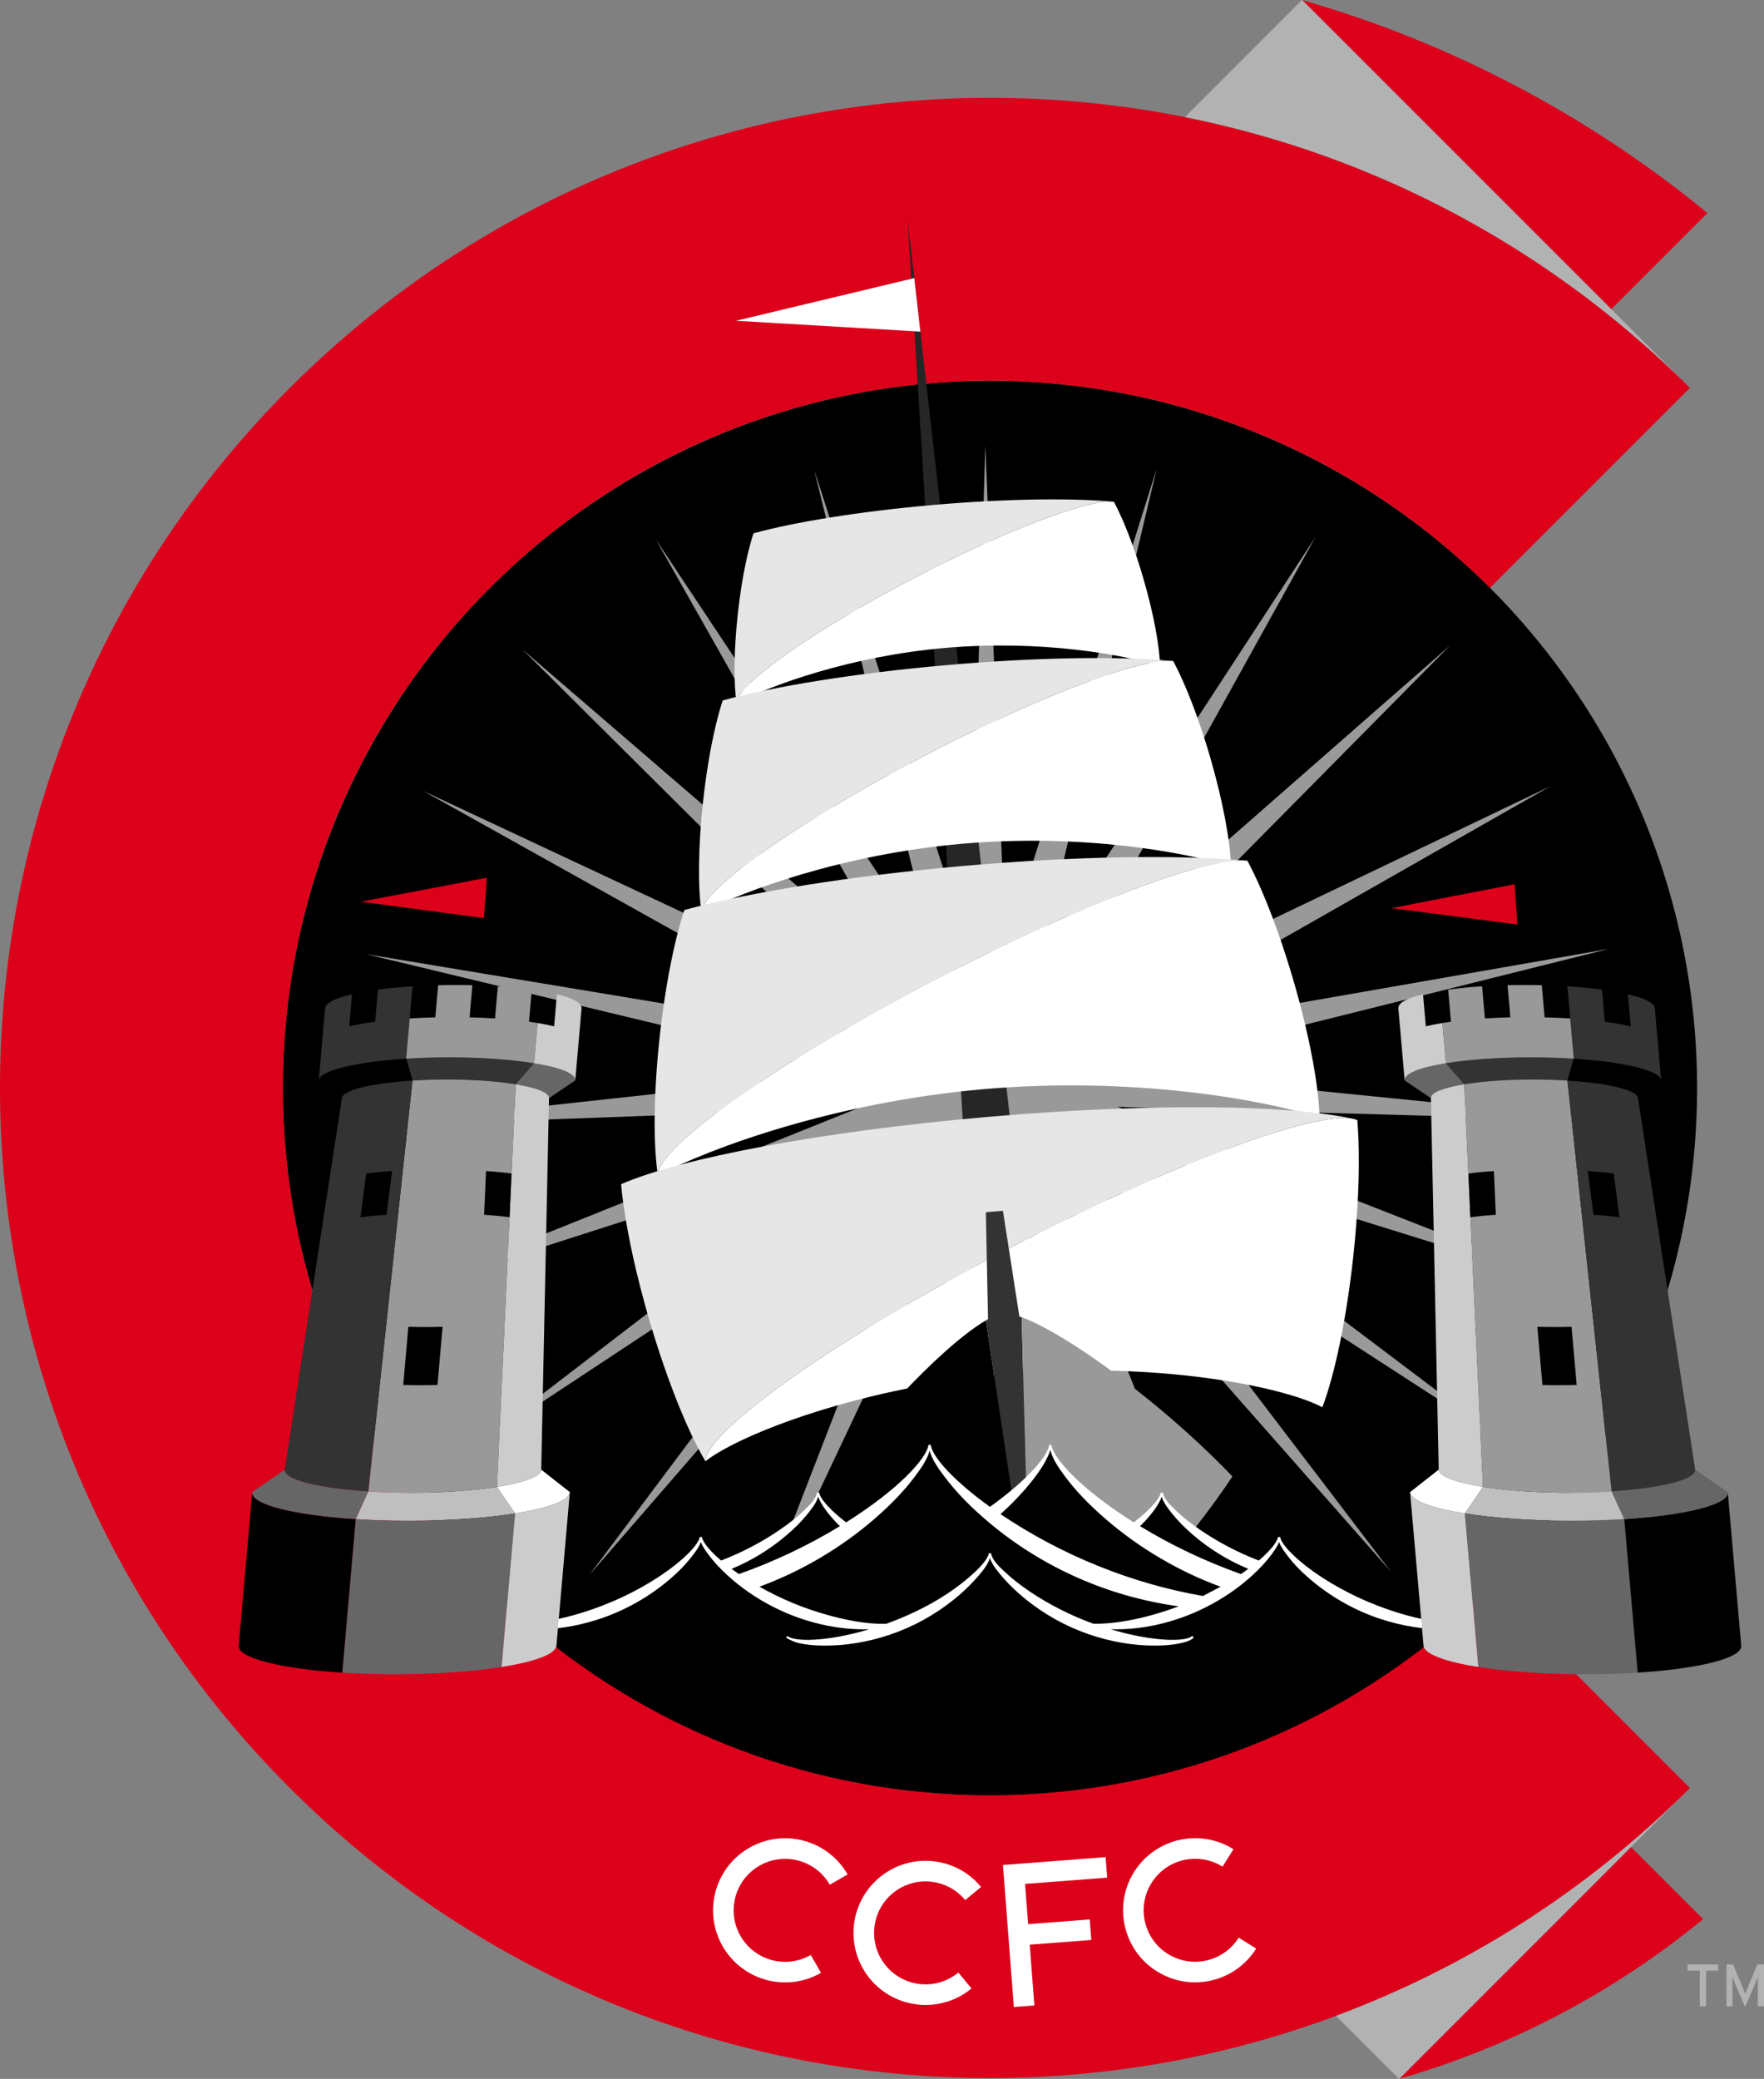 <?xml version="1.0" encoding="utf-8"?>
<!-- Generator: Adobe Illustrator 13.0.0, SVG Export Plug-In . SVG Version: 6.00 Build 14948)  -->
<!DOCTYPE svg PUBLIC "-//W3C//DTD SVG 1.0//EN" "http://www.w3.org/TR/2001/REC-SVG-20010904/DTD/svg10.dtd">
<svg version="1.0" id="Layer_1" xmlns="http://www.w3.org/2000/svg" xmlns:xlink="http://www.w3.org/1999/xlink" x="0px" y="0px"
	 width="176.784px" height="208.313px" viewBox="0 0 176.784 208.313" enable-background="new 0 0 176.784 208.313"
	 xml:space="preserve">
<rect x="0" y="0" width="176.784" height="208.313" fill="#808080" stroke="none"/>
<g>
	<g>
		<g>
			<g>
				<g>
					<path fill="#DC001B" d="M163.456,185.077l-10.051,10.052l-12.162,12.162l-1.018,1.017c0.408-0.116,0.813-0.239,1.215-0.361
						c5.379-1.63,10.533-3.776,15.402-6.385c4.924-2.637,9.557-5.742,13.84-9.259L163.456,185.077z"/>
					<path fill="#DC001B" d="M148.077,17.579l13.404,13.402l9.633-9.634c-5.711-4.689-11.889-8.829-18.453-12.345
						c-6.492-3.479-13.363-6.341-20.535-8.514c-0.539-0.163-1.078-0.326-1.619-0.482l1.354,1.356L148.077,17.579z"/>
				</g>
				<g>
					<circle cx="99.213" cy="109.017" r="70.866"/>
				</g>
			</g>
			<g>
				<g>
					<path fill="#DC001B" d="M49.103,159.127L49.103,159.127c-27.674-27.675-27.674-72.545,0-100.22
						c27.676-27.676,72.545-27.675,100.219,0l20.045-20.044c-38.744-38.745-101.563-38.745-140.307,0
						c-38.746,38.744-38.746,101.563,0,140.308c38.744,38.744,101.563,38.744,140.307,0l-20.043-20.044
						C121.647,186.802,76.778,186.802,49.103,159.127z"/>
					<g>
						<path fill="#B2B2B2" d="M153.405,195.129l10.779-10.779l5.074-5.073c-10.379,10.347-22.477,17.918-35.371,22.718l6.32,6.319
							c0.006-0.002,0.012-0.004,0.018-0.006l1.018-1.017L153.405,195.129z"/>
						<g>
							<path fill="#B2B2B2" d="M162.45,31.951l-14.373-14.372L131.86,1.363l-1.354-1.356c-0.01-0.002-0.018-0.004-0.025-0.007
								l-11.734,11.733c3.143,0.629,6.234,1.403,9.264,2.321c3.125,0.946,6.184,2.042,9.168,3.279
								c3.012,1.249,5.947,2.642,8.801,4.17c2.869,1.536,5.656,3.209,8.348,5.012c2.703,1.81,5.313,3.747,7.818,5.806
								c2.51,2.062,4.918,4.243,7.213,6.537L162.45,31.951z"/>
						</g>
					</g>
				</g>
			</g>
		</g>
		<polygon fill="#999999" points="97.159,95.144 98.751,44.667 100.77,95.129 115.925,46.954 104.247,96.088 131.846,53.79 
			107.341,97.951 145.331,64.668 109.816,100.578 155.382,78.78 111.489,103.775 161.253,95.081 112.239,107.307 162.507,112.361 
			112.007,110.909 159.054,129.34 110.814,114.314 151.148,144.757 108.743,117.273 139.375,157.468 105.954,119.563 
			124.608,166.532 102.649,121.015 107.946,171.276 99.075,121.521 90.62,171.35 95.497,121.045 73.917,166.745 92.18,119.621 
			59.075,157.805 89.371,117.354 47.196,145.191 87.276,114.414 39.161,129.843 86.054,111.018 35.565,112.894 85.793,107.418 
			36.675,95.604 86.513,103.881 42.408,79.254 88.159,100.669 52.341,65.058 90.612,98.021 65.735,54.067 93.688,96.133 
			81.597,47.098 		"/>
		<g>
			<path fill="#B2B2B2" d="M170.976,197.461v3.582h-0.629v-3.582h-1.225v-0.618h3.078v0.618H170.976z"/>
			<path fill="#B2B2B2" d="M176.165,201.043v-2.22c0-0.252,0.008-0.618,0.014-0.738c-0.049,0.12-0.168,0.42-0.271,0.66l-1.02,2.363
				l-1.008-2.363c-0.102-0.24-0.223-0.54-0.27-0.66c0.006,0.12,0.012,0.486,0.012,0.738v2.22h-0.594v-4.2h0.648l0.941,2.238
				c0.102,0.24,0.234,0.546,0.287,0.72c0.061-0.174,0.18-0.474,0.283-0.72l0.924-2.238h0.672v4.2H176.165z"/>
		</g>
	</g>
	<g>
		<g>
			<g>
				<g>
					<polygon fill="#262626" points="98.446,144.29 90.966,22.05 104.825,143.732 					"/>
					<polygon fill="#FFFFFF" points="92.237,33.23 73.759,32.143 91.628,27.865 					"/>
				</g>
				<g>
					<g>
						<g>
							<path fill="#E6E6E6" d="M91.665,57.88c8.959-4.665,16.945-7.701,19.713-7.625c-4.305-0.366-10.746-0.277-17.916,0.35
								c-7.307,0.64-13.777,1.698-17.945,2.831c-0.189,0.566-0.371,1.223-0.545,1.948c-0.416,1.719-0.781,3.833-1.031,6.135
								c-0.402,3.662-0.424,6.926-0.127,8.902C73.839,68.59,81.544,63.148,91.665,57.88z"/>
							<path fill="#FFFFFF" d="M114.585,57.964c-0.648-2.224-1.375-4.245-2.08-5.865c-0.301-0.684-0.594-1.297-0.877-1.822
								c-0.082-0.008-0.17-0.013-0.25-0.021c-2.768-0.076-10.754,2.96-19.713,7.625c-10.121,5.269-17.826,10.71-17.852,12.541
								c0,0.011,0.002,0.024,0.004,0.038c3.422-1.788,11.391-4.704,20.896-5.536c9.51-0.832,17.863,0.656,21.543,1.821
								C116.212,64.751,115.622,61.521,114.585,57.964z"/>
						</g>
						<g>
							<path fill="#E6E6E6" d="M92.618,75.74c11.201-5.83,21.182-9.626,24.641-9.53c-5.381-0.459-13.432-0.347-22.395,0.437
								c-9.131,0.799-17.219,2.122-22.432,3.538c-0.234,0.71-0.465,1.529-0.682,2.438c-0.518,2.147-0.975,4.791-1.289,7.669
								c-0.502,4.574-0.529,8.656-0.16,11.125C70.335,89.127,79.966,82.327,92.618,75.74z"/>
							<path fill="#FFFFFF" d="M121.271,75.845c-0.811-2.779-1.721-5.306-2.604-7.331c-0.373-0.854-0.74-1.621-1.096-2.278
								c-0.102-0.011-0.209-0.018-0.313-0.025c-3.459-0.096-13.439,3.7-24.641,9.53c-12.652,6.587-22.283,13.387-22.316,15.676
								c0.004,0.015,0.006,0.032,0.008,0.047c4.277-2.233,14.238-5.878,26.121-6.917c11.887-1.04,22.328,0.818,26.93,2.276
								C123.304,84.329,122.565,80.291,121.271,75.845z"/>
						</g>
						<g>
							<path fill="#E6E6E6" d="M93.817,98.129c13.998-7.287,26.477-12.031,30.801-11.913c-6.725-0.573-16.789-0.433-27.992,0.548
								c-11.416,0.998-21.527,2.651-28.041,4.421c-0.295,0.887-0.58,1.91-0.854,3.046c-0.646,2.686-1.217,5.99-1.611,9.586
								c-0.627,5.719-0.66,10.821-0.197,13.907C65.962,114.863,78.001,106.363,93.817,98.129z"/>
							<path fill="#FFFFFF" d="M129.63,98.26c-1.014-3.475-2.15-6.633-3.252-9.163c-0.467-1.069-0.926-2.027-1.369-2.85
								c-0.127-0.012-0.264-0.02-0.391-0.031c-4.324-0.118-16.803,4.626-30.801,11.913c-15.816,8.234-27.855,16.734-27.895,19.595
								c0.002,0.02,0.004,0.04,0.008,0.059c5.344-2.792,17.797-7.348,32.652-8.646c14.857-1.3,27.91,1.024,33.66,2.845
								C132.171,108.865,131.251,103.818,129.63,98.26z"/>
						</g>
						<g>
							<path fill="#E6E6E6" d="M101.194,125.052c16.266-8.467,30.648-13.792,34.453-12.934c-6.494-1.444-20.584-1.609-36.82-0.188
								c-16.549,1.447-30.625,4.134-36.582,6.729c0.055,0.607,0.127,1.254,0.223,1.939c0.441,3.221,1.32,7.259,2.576,11.57
								c1.77,6.065,3.875,11.264,5.648,14.253l0.002-0.002C70.901,143.236,84.007,133.999,101.194,125.052z"/>
							<path fill="#FFFFFF" d="M135.786,112.15c-0.045-0.011-0.092-0.021-0.139-0.032c-3.805-0.858-18.188,4.467-34.453,12.934
								c-17.188,8.947-30.293,18.185-30.5,21.367c3.572-2.767,15.66-7.461,30.387-8.75c14.734-1.288,27.455,1.238,31.445,3.342
								c1.227-3.252,2.398-8.737,3.086-15.017c0.488-4.466,0.652-8.596,0.529-11.846c-0.027-0.679-0.064-1.314-0.115-1.911
								C135.952,112.205,135.874,112.175,135.786,112.15z"/>
						</g>
					</g>
					<g>
						<path fill="#333333" d="M102.813,148.186l-0.422-16.191c-0.076-0.028-0.16-0.062-0.232-0.086l-1.648-10.585l-0.854,0.074
							l-0.855,0.074l0.215,10.711c-0.068,0.038-0.143,0.085-0.213,0.127l2.566,17.155
							C101.901,149.024,102.382,148.597,102.813,148.186z"/>
						<path d="M84.792,152.679c4.99-3.126,8.168-6.345,8.369-7.897c0,0.007,0.006,0.017,0.006,0.024
							c0-0.008,0.004-0.018,0.004-0.024c0.168,1.295,2.408,3.749,6.041,6.341l0,0c0.789-0.563,1.508-1.118,2.158-1.657
							l-2.566-17.155c-0.594,0.344-1.264,0.804-2.004,1.378c-2.541,1.968-5.848,5.202-9.246,9.149
							c-0.289,0.334-0.578,0.672-0.867,1.017c-1.729,2.06-3.287,4.079-4.625,5.962C82.329,150.496,83.304,151.545,84.792,152.679z"
							/>
						<path fill="#999999" d="M105.253,144.781c0,0.007,0.004,0.017,0.004,0.024c0-0.008,0.006-0.018,0.006-0.024
							c0.203,1.553,3.379,4.771,8.369,7.897c1.689-1.286,2.717-2.464,2.803-3.117c0,0.005,0.002,0.011,0.002,0.015
							c0-0.004,0.002-0.01,0.002-0.015c0.078,0.588,0.924,1.606,2.328,2.744c0.311,0.252,0.658,0.512,1.021,0.772
							c1.406-1.798,2.662-3.532,3.723-5.13c-1.975-2.075-4.422-4.373-7.18-6.688c-0.346-0.288-0.688-0.571-1.031-0.851
							c-4.031-3.296-7.85-5.907-10.691-7.404c-0.83-0.438-1.57-0.773-2.217-1.011l0.422,16.191
							C104.284,146.776,105.151,145.565,105.253,144.781z"/>
					</g>
				</g>
			</g>
			<g>
				<path d="M145.499,162.773c-1.959-0.139-4.619-0.686-7.432-1.763l-1.184-0.482c-1.297-0.562-2.492-1.184-3.557-1.821
					l-0.834-0.519c-2.572-1.669-4.197-3.343-4.307-4.172c0,0.005-0.002,0.011-0.002,0.016c0-0.005-0.002-0.011-0.002-0.016
					c-0.07,0.543-0.795,1.451-2.008,2.48c-0.205-0.078-0.408-0.154-0.613-0.24c-2.811-1.164-5.174-2.638-6.795-3.951
					c-1.404-1.138-2.25-2.156-2.328-2.744c0,0.005-0.002,0.011-0.002,0.015c0-0.004-0.002-0.01-0.002-0.015
					c-0.086,0.653-1.113,1.831-2.803,3.117c-4.99-3.126-8.166-6.345-8.369-7.897c0,0.007-0.006,0.017-0.006,0.024
					c0-0.008-0.004-0.018-0.004-0.024c-0.168,1.295-2.408,3.749-6.041,6.341l0,0c-3.633-2.592-5.873-5.046-6.041-6.341
					c0,0.007-0.004,0.017-0.004,0.024c0-0.008-0.006-0.018-0.006-0.024c-0.201,1.553-3.379,4.771-8.369,7.897
					c-1.689-1.286-2.717-2.464-2.803-3.117c0,0.005-0.002,0.011-0.002,0.015c0-0.004-0.002-0.01-0.002-0.015
					c-0.076,0.588-0.924,1.606-2.328,2.744c-1.619,1.313-3.984,2.787-6.795,3.951c-0.205,0.086-0.408,0.162-0.613,0.24
					c-1.211-1.029-1.938-1.938-2.006-2.48c-0.002,0.005-0.004,0.011-0.004,0.016c0-0.005-0.002-0.011-0.002-0.016
					c-0.107,0.829-1.734,2.503-4.307,4.172l-0.834,0.519c-1.064,0.638-2.26,1.26-3.557,1.821l-1.184,0.482
					c-2.811,1.077-5.473,1.624-7.432,1.763l0.463,0.391c12.383,10.43,28.367,16.719,45.824,16.719s33.443-6.289,45.824-16.719
					L145.499,162.773z"/>
				<path fill="#FFFFFF" d="M138.106,160.911c0,0-1.174-0.479-1.18-0.48c-1.23-0.533-2.424-1.144-3.545-1.815l-0.832-0.518
					c-2.668-1.731-4.162-3.371-4.256-4.095c0,0-0.053,0.01-0.105,0.019c0-0.001,0-0.003,0-0.005c0,0.002-0.002,0.004-0.002,0.006
					l0,0c-0.002,0-0.002,0-0.002-0.001c-0.002-0.001-0.002-0.003-0.002-0.005c0,0.002,0,0.004-0.002,0.005
					c-0.053-0.01-0.104-0.019-0.104-0.019c-0.066,0.514-0.787,1.396-1.922,2.369c-2.127-0.818-4.139-1.875-5.977-3.146
					c-0.963-0.664-1.746-1.297-2.398-1.935l-0.082-0.08c-0.453-0.439-1.072-1.042-1.152-1.663c0,0-0.053,0.009-0.105,0.018
					c0-0.001,0-0.003,0-0.004c0,0.001,0,0.003-0.002,0.005c0,0,0,0-0.002,0l0,0c-0.002-0.002-0.002-0.003-0.002-0.005
					c0,0.001,0,0.003-0.002,0.004c-0.051-0.009-0.104-0.018-0.104-0.018c-0.082,0.627-1.143,1.801-2.703,2.999
					c-5.178-3.255-8.074-6.374-8.258-7.779c0,0-0.051,0.011-0.104,0.022c0-0.003,0-0.006-0.002-0.009c0,0.003,0,0.006-0.002,0.01
					c0,0,0,0-0.002,0h-0.002c-0.002-0.004-0.002-0.007-0.002-0.01c0,0.003-0.002,0.006-0.002,0.009
					c-0.053-0.012-0.104-0.022-0.104-0.022c-0.17,1.303-2.555,3.799-5.936,6.223c-3.383-2.424-5.768-4.92-5.938-6.223
					c0,0-0.051,0.011-0.104,0.022c0-0.003-0.002-0.006-0.002-0.009c0,0.003,0,0.006-0.002,0.01h-0.002c-0.002,0-0.002,0-0.004,0
					c0-0.004,0-0.007,0-0.01c-0.002,0.003-0.002,0.006-0.002,0.009c-0.055-0.012-0.104-0.022-0.104-0.022
					c-0.184,1.406-3.082,4.525-8.26,7.779c-1.559-1.198-2.621-2.372-2.701-2.999c0,0-0.053,0.009-0.104,0.018
					c-0.002-0.001-0.002-0.003-0.002-0.004c0,0.002,0,0.003-0.002,0.005c0,0,0,0-0.002,0c0,0,0,0-0.002,0c0-0.002,0-0.004,0-0.005
					c0,0.001,0,0.003,0,0.004c-0.053-0.009-0.105-0.018-0.105-0.018c-0.08,0.621-0.699,1.223-1.152,1.663l-0.082,0.08
					c-0.652,0.638-1.436,1.271-2.398,1.935c-1.836,1.27-3.848,2.326-5.977,3.146c-1.137-0.974-1.855-1.857-1.922-2.369
					c0,0-0.051,0.01-0.105,0.019c0-0.001,0-0.003,0-0.005c0,0.002-0.002,0.004-0.002,0.006c0,0,0,0-0.002,0l0,0
					c-0.002-0.002-0.002-0.004-0.002-0.006c0,0.002,0,0.004,0,0.005c-0.055-0.009-0.105-0.019-0.105-0.019
					c-0.094,0.724-1.588,2.362-4.258,4.096l-0.832,0.518c-1.119,0.671-2.313,1.281-3.545,1.814c0,0-1.174,0.479-1.178,0.48
					c-2.494,0.956-4.891,1.54-7.125,1.737c-0.09,0.008-0.186,0.014-0.279,0.021c0.238,0.205,0.479,0.404,0.717,0.606
					c2.023,0.017,4.115-0.309,6.229-0.978c2.432-0.771,4.777-2.033,6.783-3.651c1.082-0.871,1.947-1.729,2.65-2.624
					c0.355-0.452,0.756-0.968,0.945-1.516c0.164,0.455,0.477,0.881,0.74,1.24c0.504,0.685,1.121,1.359,1.889,2.068
					c1.369,1.263,2.947,2.35,4.691,3.231c3.041,1.538,6.398,2.304,9.553,2.214c-4.311,1.291-7.545,1.255-8.184,0.675l-0.146,0.153
					c0.002,0.002,0.004,0.002,0.006,0.003l-0.002,0.001c0.084,0.075,0.199,0.142,0.338,0.199c0.322,0.179,0.688,0.297,0.992,0.365
					c0.689,0.153,1.447,0.229,2.381,0.24c2.211,0.025,4.467-0.345,6.703-1.099c2.271-0.767,4.395-1.926,6.309-3.445
					c0.854-0.679,1.623-1.4,2.287-2.145c0-0.001,0.072-0.084,0.072-0.084c0.48-0.541,1.1-1.249,1.346-1.995
					c0.232,0.695,0.793,1.355,1.229,1.861l0.057,0.067c0.645,0.751,1.389,1.463,2.273,2.179c1.9,1.535,4.01,2.712,6.27,3.498
					c2.236,0.778,4.506,1.17,6.746,1.163c0.943-0.003,1.715-0.073,2.426-0.221c0.443-0.093,1.051-0.221,1.42-0.582
					c0.002-0.001,0.004-0.002,0.006-0.003c0,0,0.002-0.002,0.004-0.004l-0.148-0.153c-0.023,0.021-0.07,0.039-0.102,0.06
					c-0.055,0.044-0.125,0.07-0.189,0.106c-1.045,0.411-4.041,0.313-7.891-0.841c3.152,0.092,6.508-0.675,9.553-2.214
					c1.744-0.882,3.322-1.969,4.691-3.231c0.768-0.709,1.385-1.383,1.885-2.063c0.266-0.363,0.58-0.79,0.744-1.246
					c0.178,0.508,0.537,0.983,0.842,1.383c0.689,0.903,1.537,1.76,2.602,2.635c1.994,1.637,4.328,2.922,6.752,3.714
					c2.133,0.696,4.336,1.048,6.414,1.034c0.238-0.2,0.479-0.399,0.713-0.604c-0.07-0.005-0.145-0.009-0.213-0.015
					C143.048,162.465,140.63,161.878,138.106,160.911z M73.321,157.205c1.932-0.798,3.742-1.893,5.379-3.266
					c0.869-0.729,1.59-1.448,2.201-2.198l0.041-0.051c0.383-0.468,0.863-1.081,1.057-1.724c0.254,0.758,1.039,1.847,2.172,2.962
					c-3.168,1.928-6.572,3.544-10.121,4.799C73.983,157.68,73.519,157.347,73.321,157.205z M109.556,162.698
					c-2.25-0.822-4.391-1.904-6.334-3.209c-1.002-0.675-1.832-1.327-2.535-1.994l-0.104-0.098c-0.496-0.469-1.176-1.109-1.262-1.772
					c0,0-0.051,0.01-0.104,0.02l0,0c-0.002-0.002-0.002-0.004-0.002-0.006c0,0.002-0.002,0.004-0.002,0.005c0,0-0.002,0-0.004,0
					c0-0.002,0-0.004,0-0.005c0,0.001,0,0.003-0.002,0.004c-0.053-0.009-0.104-0.018-0.104-0.018
					c-0.066,0.508-0.779,1.39-1.91,2.358l0,0c-2.217,1.924-5.027,3.512-8.357,4.721c-2.145,0.075-4.363-0.456-5.844-0.863
					c-2.426-0.666-4.736-1.632-6.883-2.848c4.191-1.538,8.201-3.9,11.602-6.859c1.631-1.419,2.932-2.785,3.973-4.179
					c0.559-0.749,1.223-1.645,1.482-2.59c0.266,0.976,0.959,1.898,1.537,2.662c1.168,1.542,2.613,3.024,4.439,4.555
					c5.408,4.528,11.965,7.412,18.979,8.377C114.489,162.331,111.329,162.764,109.556,162.698z M120.554,159.923
					c-7.156-1.244-14.164-4.08-20.283-8.201c2.604-2.354,4.547-4.882,4.988-6.439c0.236,0.941,0.865,1.835,1.408,2.57
					c1.047,1.424,2.371,2.824,4.047,4.281c3.412,2.969,7.424,5.332,11.609,6.862C122.007,159.161,120.606,159.896,120.554,159.923z
					 M124.374,157.728c-3.541-1.253-6.943-2.868-10.119-4.8c1.129-1.11,1.912-2.196,2.17-2.955c0.178,0.589,0.6,1.141,0.963,1.599
					c0.631,0.795,1.348,1.526,2.225,2.272c1.664,1.417,3.514,2.544,5.492,3.361C124.907,157.347,124.442,157.68,124.374,157.728z"/>
			</g>
		</g>
		<g>
			<g>
				<g>
					<g>
						<polygon fill="#FFFFFF" points="100.513,186.878 101.604,201.108 103.663,200.95 103.194,194.863 109.366,194.39 
							109.21,192.333 103.038,192.806 102.729,188.775 110.958,188.146 110.8,186.089 						"/>
						<path fill="#FFFFFF" d="M117.028,195.782c-2.412-1.517-3.137-4.7-1.621-7.111c1.514-2.413,4.699-3.14,7.111-1.624l1.098-1.748
							c-3.377-2.121-7.834-1.104-9.957,2.272c-2.121,3.378-1.104,7.836,2.271,9.958l0,0c3.379,2.121,7.836,1.104,9.959-2.272
							l-1.748-1.099C122.626,196.571,119.44,197.299,117.028,195.782z"/>
						<path fill="#FFFFFF" d="M88.782,196.969c-1.814-2.196-1.506-5.448,0.689-7.263s5.445-1.508,7.262,0.688l1.59-1.313
							c-2.541-3.075-7.094-3.507-10.168-0.965c-3.072,2.542-3.504,7.097-0.963,10.169l0,0c2.543,3.072,7.096,3.504,10.17,0.963
							l-1.316-1.592C93.851,199.472,90.599,199.164,88.782,196.969z"/>
						<path fill="#FFFFFF" d="M74.21,193.989c-1.42-2.47-0.564-5.624,1.904-7.042c2.471-1.416,5.623-0.564,7.043,1.906l1.789-1.026
							c-1.984-3.461-6.398-4.656-9.857-2.669c-3.461,1.985-4.654,6.398-2.67,9.858l0,0c1.986,3.46,6.4,4.653,9.859,2.669
							l-1.027-1.79C78.78,197.314,75.628,196.462,74.21,193.989z"/>
					</g>
				</g>
			</g>
			<g>
				<g>
					<polygon fill="#DC001B" points="152.081,92.639 139.458,90.997 151.794,88.603 					"/>
					<g>
						<path fill="#BFBFBF" d="M161.513,149.443L161.513,149.443l1.266,2.776c-1.652,0.106-3.432,0.164-5.295,0.164
							c-4.076,0-7.818-0.277-10.676-0.729l1.813-2.666v-0.003c2.307,0.366,5.322,0.592,8.619,0.592
							C158.743,149.577,160.179,149.529,161.513,149.443z"/>
						<path fill="#333333" d="M146.741,108.646v-0.003l-1.832-2.102c2.242-0.367,5.219-0.593,8.512-0.593
							c1.506,0,2.947,0.049,4.299,0.134l-0.635,2.192v0.003c-1.09-0.069-2.254-0.109-3.469-0.109
							C150.956,108.169,148.552,108.351,146.741,108.646z"/>
						<polygon fill="#404040" points="144.907,106.542 144.907,106.539 144.909,106.542 						"/>
						<path fill="#999999" d="M153.616,108.169c1.215,0,2.379,0.04,3.469,0.109l4.428,41.165c-1.334,0.086-2.77,0.134-4.273,0.134
							c-3.297,0-6.313-0.226-8.619-0.592l-1.879-40.339C148.552,108.351,150.956,108.169,153.616,108.169z"/>
						<path fill="#404040" d="M140.147,100.957v0.002c0.006-0.183,0.135-0.359,0.365-0.529
							C140.284,100.599,140.155,100.775,140.147,100.957z"/>
						<path fill="#666666" d="M144.907,106.542l0.074,0.863L144.907,106.542h0.002l1.832,2.102v0.003
							c-2.088,0.344-3.387,0.838-3.338,1.391l-2.631-1.774C140.714,107.579,142.317,106.964,144.907,106.542z"/>
						<path fill="#CCCCCC" d="M146.741,108.646l1.879,40.339c-2.662-0.423-4.375-1.036-4.436-1.722l-0.781-37.227
							C143.354,109.484,144.653,108.99,146.741,108.646z"/>
						<polygon fill="#404040" points="157.72,106.083 157.72,106.083 157.72,106.082 						"/>
						<path fill="#404040" d="M152.788,98.697c-0.578,0-1.145,0.01-1.703,0.022C151.646,98.707,152.21,98.697,152.788,98.697z"/>
						<polygon fill="#404040" points="162.778,152.22 162.778,152.22 162.778,152.22 						"/>
						<path fill="#404040" d="M165.019,100.234c-0.453-0.22-1.086-0.424-1.863-0.606
							C163.933,99.811,164.565,100.015,165.019,100.234z"/>
						<path fill="#404040" d="M165.329,100.405c-0.084-0.053-0.176-0.104-0.279-0.154
							C165.153,100.301,165.245,100.353,165.329,100.405z"/>
						<path fill="#404040" d="M140.804,100.248c-0.096,0.051-0.18,0.103-0.254,0.156
							C140.624,100.351,140.708,100.299,140.804,100.248z"/>
						<path fill="#404040" d="M142.604,99.623c-0.752,0.184-1.348,0.387-1.768,0.607C141.257,100.01,141.853,99.807,142.604,99.623z
							"/>
						<path fill="#404040" d="M148.519,98.831c-1.229,0.079-2.367,0.191-3.381,0.33C146.153,99.022,147.29,98.91,148.519,98.831z"/>
						<polygon fill="#404040" points="146.808,151.654 146.808,151.654 146.808,151.654 						"/>
						<path fill="#666666" d="M146.808,151.654c2.857,0.452,6.6,0.729,10.676,0.729c1.863,0,3.643-0.058,5.295-0.164l0,0
							l1.346,15.386c-1.652,0.105-3.432,0.163-5.293,0.163c-4.078,0-7.82-0.275-10.678-0.729L146.808,151.654L146.808,151.654z"/>
						<path fill="#404040" d="M165.372,100.435c0.256,0.17,0.414,0.345,0.451,0.524C165.786,100.779,165.63,100.602,165.372,100.435
							z"/>
						<path d="M162.778,152.22c6.148-0.395,10.484-1.454,10.375-2.703l1.348,15.388c0.109,1.246-4.23,2.308-10.377,2.701
							L162.778,152.22L162.778,152.22z"/>
						<path d="M157.085,108.278v-0.003l0.635-2.192l0,0l0.039,0.44l-0.039-0.44c5.014,0.318,8.67,1.173,8.758,2.18l-2.32,1.774
							C164.085,109.225,161.136,108.534,157.085,108.278z"/>
						<path fill="#666666" d="M162.778,152.22l-0.217-2.478L162.778,152.22L162.778,152.22l-1.266-2.775v-0.001
							c4.961-0.318,8.465-1.173,8.377-2.18l3.264,2.253C173.263,150.766,168.927,151.825,162.778,152.22z"/>
						<path fill="#333333" d="M161.513,149.443l-4.428-41.165c4.051,0.256,7,0.946,7.072,1.759l5.732,37.227
							C169.978,148.271,166.474,149.125,161.513,149.443z"/>
						<path fill="#404040" d="M157.085,98.831c1.25,0.081,2.412,0.192,3.457,0.333C159.497,99.023,158.333,98.912,157.085,98.831
							L157.085,98.831z"/>
						<path fill="#CCCCCC" d="M146.808,151.654L146.808,151.654l1.346,15.385c-3.301-0.525-5.42-1.288-5.492-2.135l-0.271-3.095
							l-0.832-9.5l-0.244-2.793C141.388,150.367,143.507,151.129,146.808,151.654z"/>
						<path fill="#FFFFFF" d="M148.62,148.985v0.003l-1.813,2.666l0,0l-0.201-2.309l0.201,2.309
							c-3.301-0.525-5.42-1.287-5.494-2.138l2.871-2.253C144.245,147.949,145.958,148.563,148.62,148.985z"/>
						<polygon fill="#404040" points="160.542,99.164 160.546,99.164 160.546,99.164 						"/>
						<polygon fill="#404040" points="151.083,98.72 151.085,98.72 151.083,98.72 						"/>
						<rect x="154.655" y="98.716" fill="#404040" width="0.002" height="3.231"/>
						<path fill="#404040" d="M165.372,100.435c-0.014-0.01-0.027-0.021-0.043-0.029
							C165.345,100.414,165.358,100.425,165.372,100.435z"/>
						<path fill="#333333" d="M165.843,101.011c-0.002-0.017-0.016-0.034-0.02-0.052c-0.037-0.18-0.193-0.357-0.451-0.524
							c-0.014-0.01-0.027-0.021-0.043-0.029c-0.084-0.053-0.176-0.104-0.279-0.154c-0.01-0.005-0.021-0.01-0.031-0.017
							c-0.453-0.22-1.086-0.424-1.863-0.606c-0.002-0.001-0.008-0.001-0.008-0.002l0.281,3.22c-0.744-0.175-1.619-0.33-2.6-0.462
							h-0.002l-0.281-3.22c-0.002,0-0.004,0-0.004,0c-1.045-0.141-2.209-0.252-3.457-0.333l0.281,3.22l0.354,4.031v0.001
							c5.014,0.318,8.67,1.173,8.758,2.18L165.843,101.011z"/>
						<polygon fill="#404040" points="163.147,99.626 163.155,99.628 163.147,99.626 						"/>
						<path fill="#404040" d="M165.05,100.251c-0.01-0.005-0.021-0.01-0.031-0.017C165.028,100.241,165.04,100.246,165.05,100.251z"
							/>
						<polygon fill="#404040" points="165.823,100.959 165.823,100.959 165.823,100.959 						"/>
						<polygon fill="#404040" points="160.546,99.164 160.558,99.165 160.546,99.164 						"/>
						<path fill="#404040" d="M163.136,99.624c0.004,0,0.008,0.002,0.012,0.002l0,0C163.144,99.626,163.142,99.624,163.136,99.624z"
							/>
						
							<rect x="159.07" y="100.773" transform="matrix(-0.088 -0.996 0.996 -0.088 74.38 269.672)" fill="#404040" width="3.232" height="0.002"/>
						<rect x="160.546" y="99.164" fill="#404040" width="0" height="0"/>
						<polygon fill="#404040" points="148.519,98.831 148.532,98.83 148.532,98.83 						"/>
						<polygon fill="#404040" points="145.13,99.162 145.138,99.161 145.13,99.161 						"/>
						<path fill="#999999" d="M157.366,102.051c-0.824-0.053-1.68-0.089-2.568-0.11h-0.002l-0.281-3.219
							c-0.566-0.015-1.139-0.024-1.727-0.024c-0.578,0-1.145,0.01-1.703,0.022c0,0,0,0-0.002,0l0.281,3.22
							c-0.883,0.021-1.734,0.059-2.551,0.11l-0.281-3.22c-0.004,0-0.01,0.001-0.014,0.001c-1.229,0.079-2.367,0.191-3.381,0.33
							c-0.004,0-0.008,0-0.008,0l0.283,3.22c-0.301,0.041-0.582,0.085-0.859,0.129l0.354,4.029l0.002,0.003
							c2.242-0.367,5.219-0.593,8.512-0.593c1.506,0,2.947,0.049,4.299,0.134v-0.001L157.366,102.051z"/>
						<polygon fill="#404040" points="140.147,100.959 140.147,100.959 140.147,100.959 						"/>
						<polygon fill="#404040" points="140.431,104.177 140.431,104.179 140.147,100.959 140.147,100.959 140.147,100.957 						"/>
						<path fill="#CCCCCC" d="M144.554,102.51c-0.611,0.101-1.17,0.212-1.662,0.33l-0.281-3.218c-0.002,0-0.006,0.001-0.006,0.001
							c-0.752,0.184-1.348,0.387-1.768,0.607c-0.012,0.005-0.023,0.012-0.033,0.018c-0.096,0.051-0.18,0.103-0.254,0.156
							c-0.014,0.007-0.023,0.017-0.037,0.025c-0.229,0.169-0.357,0.346-0.365,0.527l0.283,3.22v0.002l-0.283-3.22
							c0,0.018-0.012,0.035-0.01,0.052l0.107,1.229l0.383,4.367l0.145,1.656c-0.059-0.684,1.545-1.299,4.135-1.721v-0.003
							L144.554,102.51z"/>
						<polygon fill="#404040" points="142.604,99.623 142.61,99.622 142.61,99.622 						"/>
						<path fill="#404040" d="M140.837,100.23c-0.012,0.005-0.023,0.012-0.033,0.018
							C140.813,100.242,140.825,100.235,140.837,100.23z"/>
						<path fill="#404040" d="M140.55,100.404c-0.014,0.007-0.023,0.017-0.037,0.025
							C140.526,100.421,140.536,100.411,140.55,100.404z"/>
						<polygon fill="#404040" points="148.532,98.83 148.536,98.83 148.532,98.83 						"/>
						<polygon fill="#404040" points="151.077,98.722 151.081,98.72 151.083,98.72 						"/>
						<polygon fill="#404040" points="142.61,99.622 142.616,99.621 142.61,99.621 						"/>
						<polygon fill="#404040" points="145.126,99.162 145.13,99.162 145.13,99.162 						"/>
						<rect x="148.532" y="98.83" fill="#404040" width="0" height="0"/>
						<rect x="148.673" y="98.824" fill="#404040" width="0" height="3.232"/>
					</g>
					<g>
						<g>
							<path d="M147.353,121.973c0.768-0.104,1.627-0.188,2.555-0.249l-0.193-4.381c-0.928,0.06-1.783,0.144-2.553,0.248
								c-0.002,0-0.002,0-0.002,0L147.353,121.973z"/>
							<path d="M162.296,121.973c-0.787-0.104-1.662-0.188-2.6-0.249l-0.572-4.381c0.938,0.06,1.809,0.144,2.596,0.248
								c0,0,0.002,0,0.006,0L162.296,121.973z"/>
						</g>
						<path d="M157.499,132.951c-0.564,0.015-1.135,0.023-1.723,0.023c-0.58,0-1.146-0.009-1.709-0.023l0.512,5.828h0.004
							c0.559,0.011,1.125,0.021,1.703,0.021c0.586,0,1.158-0.011,1.723-0.023L157.499,132.951z"/>
					</g>
				</g>
				<g>
					<polygon fill="#DC001B" points="48.501,91.993 36.165,90.353 48.788,87.957 					"/>
					<g>
						<path fill="#BFBFBF" d="M36.911,149.443L36.911,149.443l-1.266,2.776c1.652,0.106,3.432,0.164,5.293,0.164
							c4.078,0,7.82-0.277,10.678-0.729l-1.813-2.666v-0.003c-2.307,0.366-5.322,0.592-8.619,0.592
							C39.681,149.577,38.245,149.529,36.911,149.443z"/>
						<path fill="#333333" d="M51.683,108.646v-0.003l1.832-2.102c-2.242-0.367-5.217-0.593-8.514-0.593
							c-1.504,0-2.945,0.049-4.295,0.134l0.633,2.192v0.003c1.09-0.069,2.254-0.109,3.469-0.109
							C47.468,108.169,49.872,108.351,51.683,108.646z"/>
						<polygon fill="#404040" points="53.517,106.542 53.517,106.539 53.515,106.542 						"/>
						<path fill="#999999" d="M44.808,108.169c-1.215,0-2.379,0.04-3.469,0.109l-4.428,41.165c1.334,0.086,2.77,0.134,4.273,0.134
							c3.297,0,6.313-0.226,8.619-0.592l1.879-40.339C49.872,108.351,47.468,108.169,44.808,108.169z"/>
						<path fill="#404040" d="M58.274,100.957l0.002,0.002c-0.006-0.183-0.135-0.359-0.363-0.529
							C58.14,100.599,58.269,100.775,58.274,100.957z"/>
						<path fill="#666666" d="M53.517,106.542l-0.074,0.863L53.517,106.542c0,0,0,0-0.002,0l-1.832,2.102v0.003
							c2.088,0.344,3.385,0.838,3.338,1.391l2.631-1.774C57.712,107.579,56.106,106.964,53.517,106.542z"/>
						<path fill="#CCCCCC" d="M51.683,108.646l-1.879,40.339c2.662-0.423,4.375-1.036,4.436-1.722l0.781-37.227
							C55.067,109.484,53.771,108.99,51.683,108.646z"/>
						<polygon fill="#404040" points="40.704,106.083 40.706,106.083 40.704,106.082 						"/>
						<path fill="#404040" d="M45.636,98.697c0.578,0,1.145,0.01,1.701,0.022C46.78,98.707,46.214,98.697,45.636,98.697z"/>
						<polygon fill="#404040" points="35.646,152.22 35.646,152.22 35.646,152.22 						"/>
						<path fill="#404040" d="M33.405,100.234c0.455-0.22,1.086-0.424,1.863-0.606C34.491,99.811,33.86,100.015,33.405,100.234z"/>
						<path fill="#404040" d="M33.095,100.405c0.084-0.053,0.176-0.104,0.279-0.154C33.271,100.301,33.179,100.353,33.095,100.405z"
							/>
						<path fill="#404040" d="M57.622,100.248c0.094,0.051,0.178,0.103,0.252,0.156C57.8,100.351,57.716,100.299,57.622,100.248z"/>
						<path fill="#404040" d="M55.819,99.623c0.75,0.184,1.35,0.387,1.768,0.607C57.169,100.01,56.569,99.807,55.819,99.623z"/>
						<path fill="#404040" d="M49.905,98.831c1.229,0.079,2.365,0.191,3.383,0.33C52.271,99.022,51.134,98.91,49.905,98.831z"/>
						<polygon fill="#404040" points="51.616,151.654 51.616,151.654 51.616,151.654 						"/>
						<path fill="#666666" d="M51.616,151.654c-2.857,0.452-6.6,0.729-10.678,0.729c-1.861,0-3.641-0.058-5.293-0.164l0,0
							L34.3,167.605c1.65,0.105,3.432,0.163,5.293,0.163c4.078,0,7.82-0.275,10.676-0.729L51.616,151.654L51.616,151.654z"/>
						<path fill="#404040" d="M33.05,100.435c-0.254,0.17-0.412,0.345-0.449,0.524C32.638,100.779,32.794,100.602,33.05,100.435z"/>
						<path d="M35.646,152.22c-6.146-0.395-10.484-1.454-10.375-2.703l-1.346,15.388c-0.109,1.246,4.227,2.308,10.375,2.701
							L35.646,152.22L35.646,152.22z"/>
						<path d="M41.339,108.278v-0.003l-0.633-2.192c0,0,0,0-0.002,0l-0.037,0.44l0.037-0.44c-5.016,0.318-8.67,1.173-8.758,2.18
							l2.32,1.774C34.339,109.225,37.29,108.534,41.339,108.278z"/>
						<path fill="#666666" d="M35.646,152.22l0.217-2.478L35.646,152.22L35.646,152.22l1.266-2.775v-0.001
							c-4.961-0.318-8.465-1.173-8.377-2.18l-3.264,2.253C25.161,150.766,29.499,151.825,35.646,152.22z"/>
						<path fill="#333333" d="M36.911,149.443l4.428-41.165c-4.049,0.256-7,0.946-7.072,1.759l-5.732,37.227
							C28.446,148.271,31.95,149.125,36.911,149.443z"/>
						<path fill="#404040" d="M41.339,98.831c-1.25,0.081-2.41,0.192-3.457,0.333C38.929,99.023,40.091,98.912,41.339,98.831
							L41.339,98.831z"/>
						<path fill="#CCCCCC" d="M51.616,151.654L51.616,151.654l-1.348,15.385c3.303-0.525,5.422-1.288,5.496-2.135l0.271-3.095
							l0.83-9.5l0.244-2.793C57.036,150.367,54.919,151.129,51.616,151.654z"/>
						<path fill="#FFFFFF" d="M49.804,148.985v0.003l1.813,2.666l0,0l0.201-2.309l-0.201,2.309c3.303-0.525,5.42-1.287,5.494-2.138
							l-2.871-2.253C54.179,147.949,52.466,148.563,49.804,148.985z"/>
						<polygon fill="#404040" points="37.882,99.164 37.878,99.164 37.878,99.164 						"/>
						<polygon fill="#404040" points="47.341,98.72 47.337,98.72 47.341,98.72 						"/>
						<rect x="43.767" y="98.716" fill="#404040" width="0.002" height="3.231"/>
						<path fill="#404040" d="M33.05,100.435c0.016-0.01,0.031-0.021,0.045-0.029C33.081,100.414,33.065,100.425,33.05,100.435z"/>
						<path fill="#333333" d="M37.882,99.164c0,0-0.002,0-0.004,0l-0.281,3.22l0,0c-0.984,0.132-1.855,0.287-2.602,0.462l0.283-3.22
							c-0.004,0.001-0.008,0.001-0.01,0.002c-0.777,0.183-1.408,0.387-1.863,0.606c-0.01,0.007-0.021,0.012-0.031,0.017
							c-0.104,0.05-0.195,0.102-0.279,0.154c-0.014,0.009-0.029,0.02-0.045,0.029c-0.256,0.167-0.412,0.345-0.449,0.524
							c-0.004,0.018-0.02,0.035-0.02,0.052l-0.635,7.252c0.088-1.007,3.742-1.861,8.758-2.18v-0.001l0.354-4.031l0.281-3.22
							C40.091,98.912,38.929,99.023,37.882,99.164z"/>
						<polygon fill="#404040" points="35.278,99.626 35.269,99.628 35.278,99.626 						"/>
						<path fill="#404040" d="M33.374,100.251c0.01-0.005,0.021-0.01,0.031-0.017C33.396,100.241,33.384,100.246,33.374,100.251z"/>
						<polygon fill="#404040" points="32.601,100.959 32.601,100.959 32.601,100.959 						"/>
						<polygon fill="#404040" points="37.876,99.164 37.866,99.165 37.876,99.164 						"/>
						<polygon fill="#404040" points="35.286,99.624 35.278,99.626 35.278,99.626 						"/>
						
							<rect x="36.12" y="100.774" transform="matrix(0.086 -0.996 0.996 0.086 -65.922 129.66)" fill="#404040" width="3.232" height="0"/>
						<rect x="37.877" y="99.163" fill="#404040" width="0" height="0.002"/>
						<polygon fill="#404040" points="49.905,98.831 49.892,98.83 49.892,98.83 						"/>
						<polygon fill="#404040" points="53.294,99.162 53.288,99.161 53.294,99.162 						"/>
						<path fill="#999999" d="M53.013,102.381l0.281-3.219c-0.002-0.001-0.004-0.001-0.006-0.001
							c-1.018-0.139-2.154-0.251-3.383-0.33c-0.004,0-0.01-0.001-0.014-0.001l-0.281,3.22c-0.814-0.052-1.668-0.089-2.551-0.11
							l0.281-3.22c-0.002,0-0.002,0-0.004,0c-0.557-0.013-1.123-0.022-1.701-0.022c-0.586,0-1.16,0.01-1.727,0.024l-0.281,3.219
							h-0.002c-0.889,0.021-1.744,0.058-2.568,0.11l-0.354,4.031l0.002,0.001c1.35-0.085,2.791-0.134,4.295-0.134
							c3.297,0,6.271,0.226,8.514,0.593l0.002-0.003l0.354-4.029C53.593,102.466,53.312,102.422,53.013,102.381z"/>
						<polygon fill="#404040" points="58.276,100.959 58.276,100.959 58.276,100.959 						"/>
						<polygon fill="#404040" points="57.993,104.177 57.995,104.179 58.276,100.959 58.276,100.959 58.274,100.957 						"/>
						<path fill="#CCCCCC" d="M58.276,100.959l-0.281,3.22c0,0-0.002-0.001-0.002-0.002l0.281-3.22
							c-0.006-0.182-0.135-0.358-0.361-0.527c-0.014-0.009-0.025-0.019-0.039-0.025c-0.074-0.054-0.158-0.105-0.252-0.156
							c-0.012-0.006-0.023-0.013-0.035-0.018c-0.418-0.221-1.018-0.424-1.768-0.607c0,0-0.002-0.001-0.006-0.001l-0.281,3.218
							c-0.49-0.118-1.051-0.229-1.662-0.33l-0.354,4.029v0.003c2.59,0.422,4.195,1.037,4.135,1.721l0.145-1.656l0.383-4.367
							l0.107-1.229C58.286,100.994,58.276,100.977,58.276,100.959z"/>
						<polygon fill="#404040" points="55.819,99.623 55.813,99.622 55.813,99.622 						"/>
						<path fill="#404040" d="M57.587,100.23c0.012,0.005,0.023,0.012,0.035,0.018C57.61,100.242,57.599,100.235,57.587,100.23z"/>
						<path fill="#404040" d="M57.874,100.404c0.014,0.007,0.025,0.017,0.039,0.025C57.899,100.421,57.888,100.411,57.874,100.404z"
							/>
						<polygon fill="#404040" points="49.892,98.83 49.888,98.83 49.892,98.83 						"/>
						<polygon fill="#404040" points="47.349,98.722 47.341,98.72 47.341,98.72 						"/>
						<polygon fill="#404040" points="55.813,99.622 55.808,99.621 55.813,99.622 						"/>
						<polygon fill="#404040" points="53.3,99.162 53.294,99.162 53.294,99.162 						"/>
						<rect x="49.892" y="98.83" fill="#404040" width="0" height="0"/>
						<rect x="49.751" y="98.824" fill="#404040" width="0" height="3.232"/>
					</g>
					<g>
						<g>
							<path d="M51.071,121.973c-0.768-0.104-1.627-0.188-2.555-0.249l0.193-4.381c0.926,0.06,1.785,0.144,2.553,0.248
								c0.002,0,0.002,0,0.004,0L51.071,121.973z"/>
							<path d="M36.128,121.973c0.787-0.104,1.66-0.188,2.6-0.249l0.572-4.381c-0.938,0.06-1.809,0.144-2.596,0.248
								c-0.002,0-0.002,0-0.004,0L36.128,121.973z"/>
						</g>
						<path d="M40.923,132.951c0.564,0.015,1.137,0.023,1.725,0.023c0.578,0,1.146-0.009,1.707-0.023l-0.51,5.828
							c-0.002,0-0.002,0-0.004,0c-0.559,0.011-1.125,0.021-1.705,0.021c-0.586,0-1.158-0.011-1.723-0.023L40.923,132.951z"/>
					</g>
				</g>
			</g>
		</g>
	</g>
</g>
</svg>

